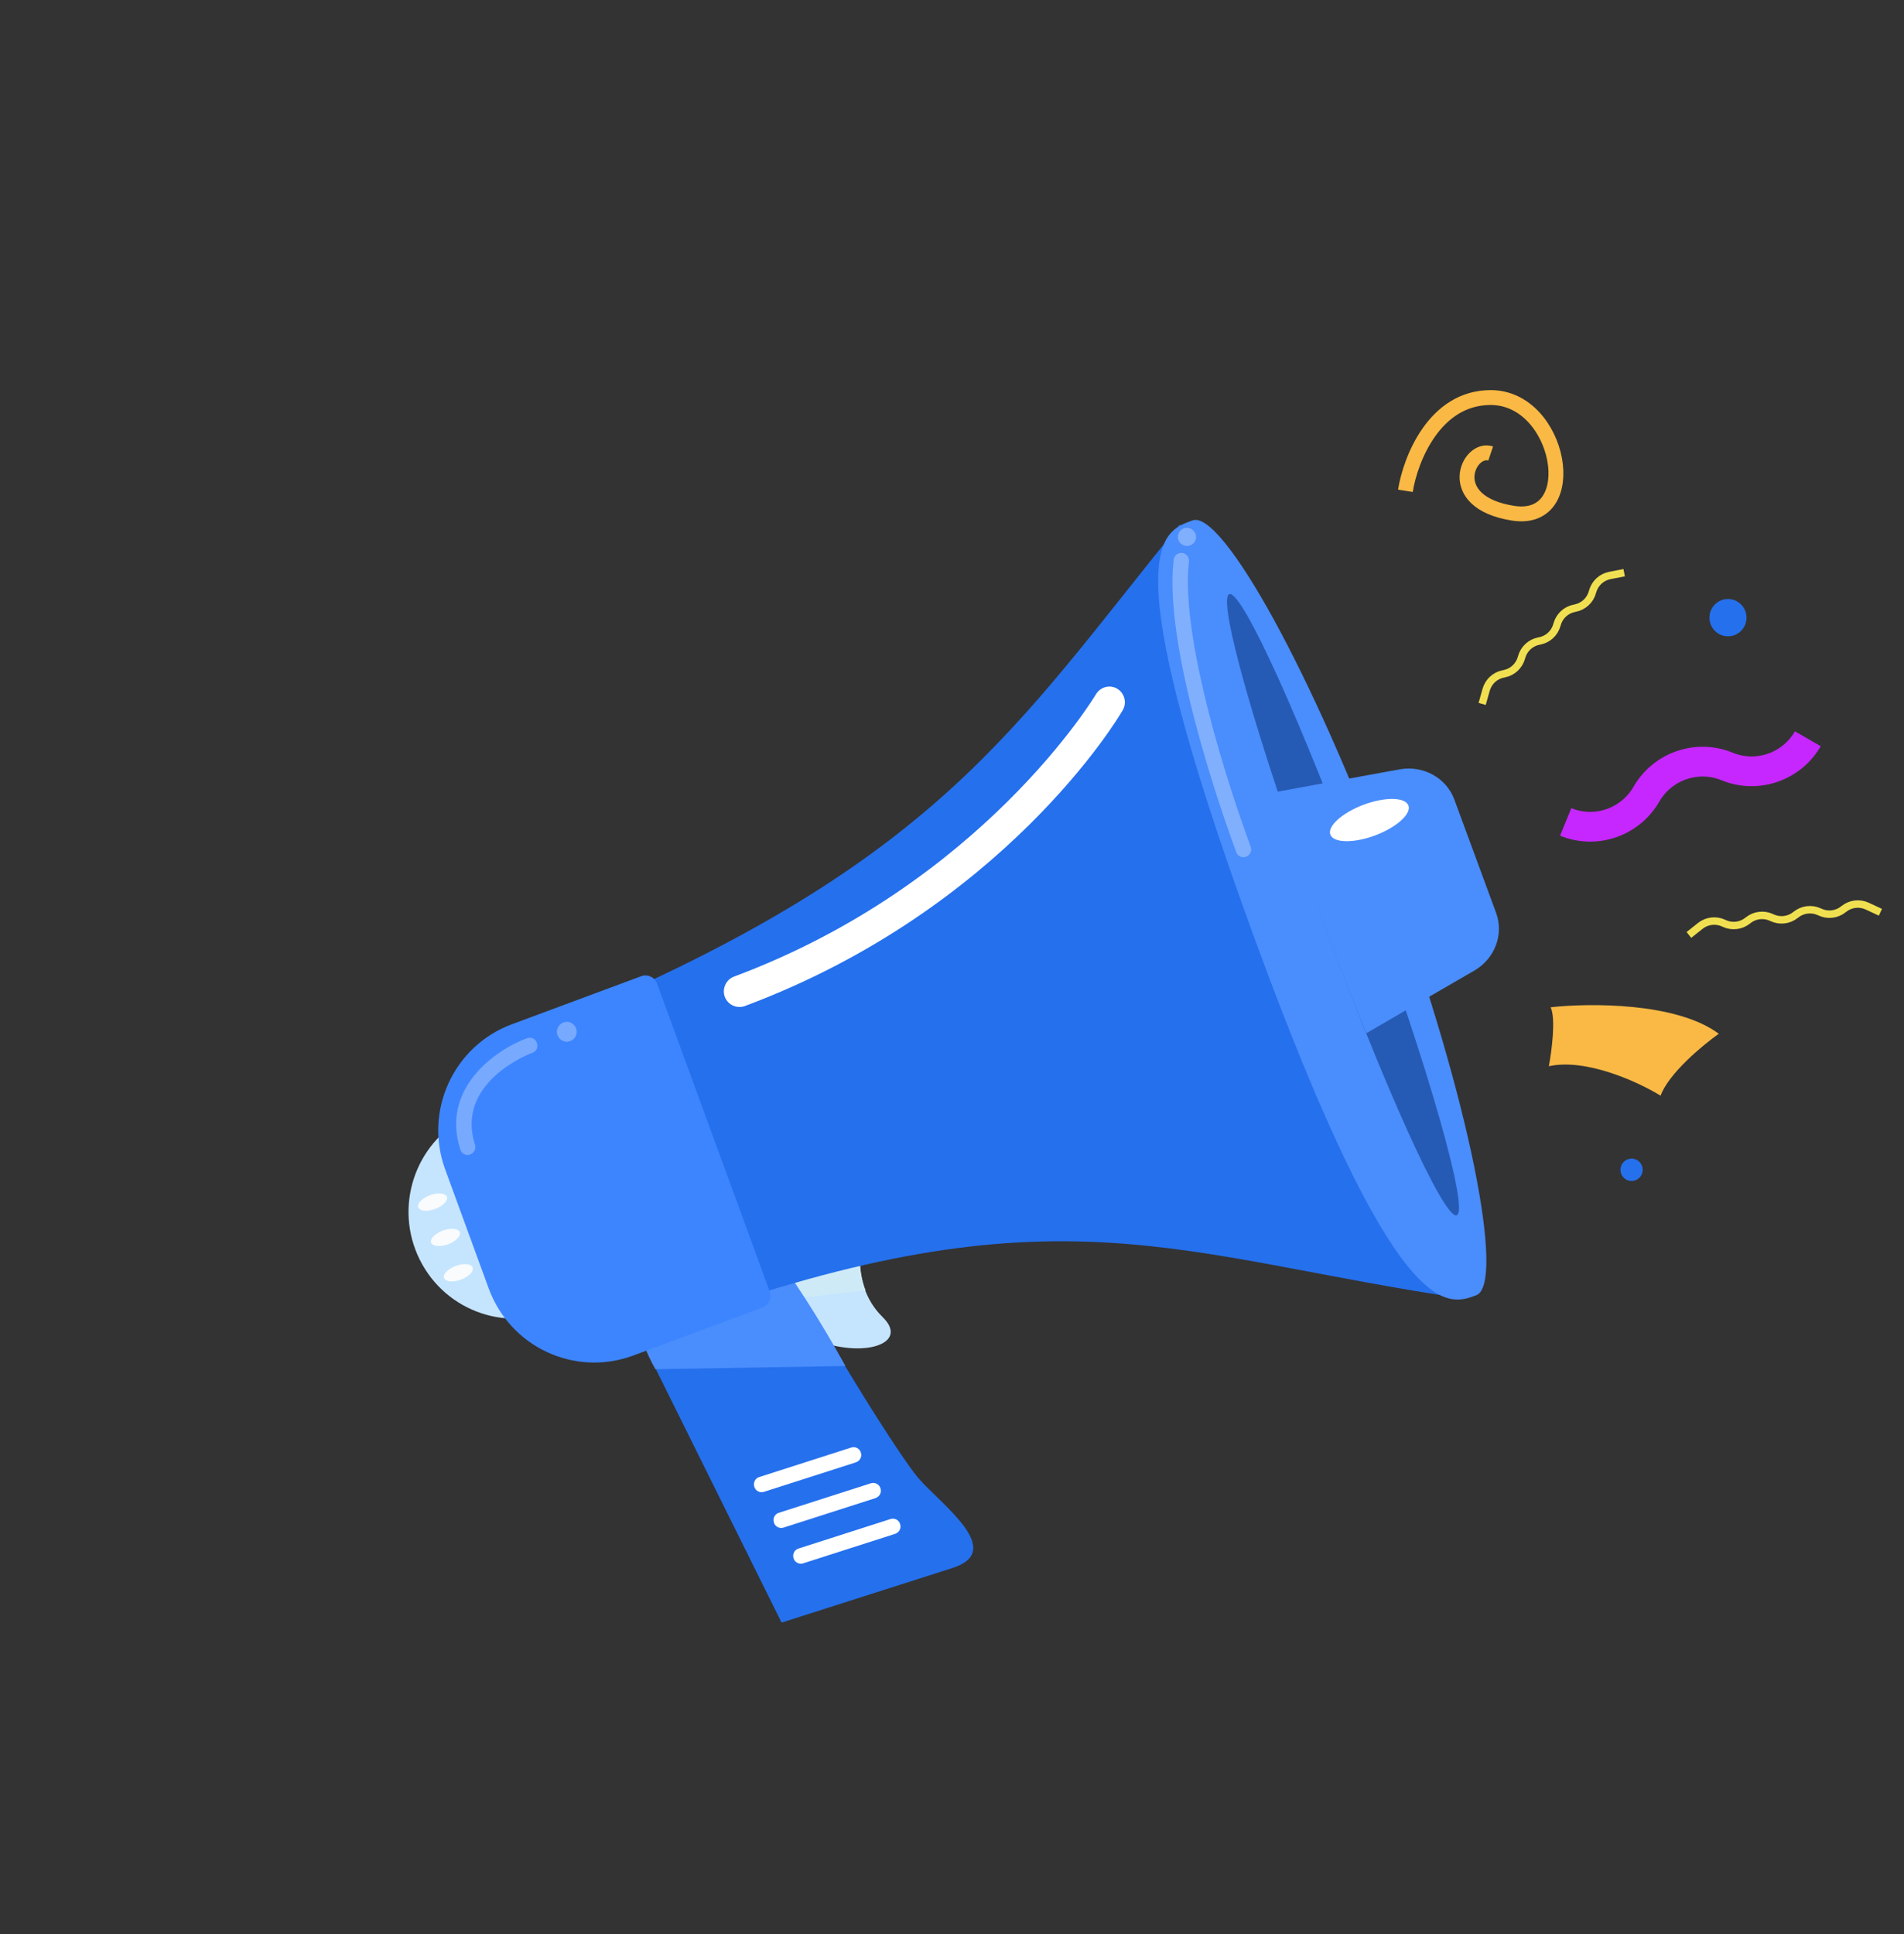 <svg width="256" height="260" viewBox="0 0 256 260" fill="none" xmlns="http://www.w3.org/2000/svg">
<rect x="0" y="0" width="256" height="260" fill="#333333" stroke="none"/>
<path d="M123.519 198.758C121.104 195.987 111.45 180.564 107.207 172.403C103.782 171.329 92.119 177.754 86.715 181.101L105.088 218.131L128.049 210.798C135.292 208.485 126.599 202.292 123.519 198.758Z" fill="#2570ED"/>
<path d="M75.591 175.743C82.631 172.189 85.475 163.566 81.941 156.483C78.408 149.4 69.836 146.54 62.795 150.095C55.755 153.649 52.911 162.272 56.444 169.354C59.978 176.437 68.55 179.297 75.591 175.743Z" fill="#C5E5FE"/>
<path d="M60.092 160.892C60.27 161.4 59.553 162.132 58.507 162.523C57.46 162.914 56.446 162.811 56.233 162.301C56.055 161.794 56.772 161.062 57.818 160.671C58.865 160.28 59.879 160.382 60.092 160.892Z" fill="#F9FBFD"/>
<path d="M61.822 165.647C62.001 166.154 61.284 166.886 60.237 167.277C59.191 167.668 58.176 167.566 57.963 167.056C57.785 166.548 58.502 165.817 59.549 165.425C60.63 165.037 61.645 165.139 61.822 165.647Z" fill="#F9FBFD"/>
<path d="M63.553 170.4C63.731 170.908 63.014 171.64 61.968 172.031C60.921 172.422 59.907 172.319 59.694 171.809C59.516 171.302 60.233 170.57 61.279 170.179C62.361 169.79 63.375 169.893 63.553 170.4Z" fill="#F9FBFD"/>
<path d="M116.227 165C116.227 165 113.747 172.237 118.677 177.062C122.746 181.05 114.55 183.093 107.522 179.121C100.462 175.112 109.987 161.364 116.227 165Z" fill="#C5E5FE"/>
<path d="M116.229 165C111.819 162.441 105.786 168.558 105.129 173.756L105.489 174.701L116.378 173.474C114.75 169.294 116.229 165 116.229 165Z" fill="#CEEAF7"/>
<path d="M113.672 183.637C110.209 177.387 106.66 171.779 102.193 165.912C102.193 165.912 88.692 167.78 86.786 171.621C86.422 172.34 86.301 173.111 86.213 173.92C85.828 177.117 85.439 179.288 88.119 184.069L113.672 183.637Z" fill="#4A8DFD"/>
<path d="M158.64 70.499L196.984 174.605C158.239 168.919 142.146 159.078 90.942 177.681C85.863 179.515 80.682 177.145 79.213 173.12L69.965 148.018C68.496 143.992 70.974 139.034 75.926 136.944C126.232 115.876 136.36 97.904 158.64 70.499Z" fill="#2570ED"/>
<path d="M187.111 119.191C197.657 147.939 202.412 172.656 198.478 174.13C194.544 175.605 187.689 178.126 168.637 126.042C149.195 72.905 156.403 71.434 160.337 69.959C164.271 68.485 176.565 90.442 187.111 119.191Z" fill="#4A8DFD"/>
<path d="M195.861 163.37C197.554 162.742 192.081 143.542 183.636 120.484C175.192 97.427 166.974 79.244 165.281 79.871C163.587 80.499 169.06 99.699 177.505 122.757C185.949 145.814 194.167 163.997 195.861 163.37Z" fill="#265BB5"/>
<path d="M188.222 103.419L178.065 105.272L171.725 106.436C173.406 111.469 175.338 117.013 177.471 122.781C179.605 128.549 181.691 133.994 183.71 138.902L189.266 135.67L198.228 130.481C200.986 128.882 202.234 125.603 201.151 122.7L195.535 107.465C194.451 104.562 191.371 102.872 188.222 103.419Z" fill="#4A8DFD"/>
<path d="M189.37 108.29C189.789 109.416 187.769 111.23 184.882 112.314C181.959 113.395 179.288 113.324 178.869 112.199C178.45 111.073 180.47 109.259 183.357 108.175C186.28 107.094 188.951 107.164 189.37 108.29Z" fill="white"/>
<path d="M85.109 182.24L102.501 175.778C103.368 175.445 103.818 174.484 103.488 173.612L88.347 132.234C88.016 131.362 87.06 130.909 86.194 131.242L68.801 137.704C60.97 140.621 56.983 149.352 59.85 157.192L65.703 173.198C68.6 181.111 77.28 185.121 85.109 182.24Z" fill="#3D85FF"/>
<g opacity="0.3">
<path d="M63.25 155.185C63.25 155.185 63.215 155.183 63.213 155.218C62.673 155.395 62.058 155.107 61.885 154.528C59.254 146.315 66.599 141.135 70.856 139.575C71.398 139.363 72.012 139.651 72.188 140.194C72.399 140.74 72.112 141.358 71.572 141.535C71.14 141.683 61.207 145.523 63.864 153.88C64.039 154.423 63.757 154.971 63.25 155.185Z" fill="white"/>
</g>
<g opacity="0.3">
<path d="M77.455 138.24C77.183 137.549 76.433 137.181 75.746 137.454C75.059 137.727 74.693 138.482 74.964 139.173C75.236 139.864 75.987 140.232 76.673 139.959C77.36 139.686 77.726 138.931 77.455 138.24Z" fill="white"/>
</g>
<path d="M100.149 135.246C99.068 135.635 97.871 135.095 97.449 134.005C97.063 132.917 97.599 131.713 98.683 131.289C132.027 118.87 147.201 93.597 147.36 93.324C147.952 92.336 149.242 91.996 150.224 92.593C151.206 93.189 151.544 94.486 150.951 95.474C150.351 96.568 134.939 122.251 100.149 135.246Z" fill="white"/>
<path opacity="0.3" d="M167.545 115.17C167.003 115.382 166.388 115.093 166.212 114.55C163.879 108.233 156.454 86.669 157.8 75.247C157.872 74.686 158.393 74.26 158.951 74.332C159.51 74.404 159.933 74.928 159.861 75.49C158.833 84.205 163.472 101.017 168.16 113.829C168.371 114.374 168.086 114.958 167.545 115.17Z" fill="white"/>
<path opacity="0.3" d="M160.738 71.756C160.497 71.138 159.814 70.809 159.167 71.014C158.553 71.257 158.226 71.944 158.43 72.595C158.671 73.213 159.354 73.541 160.001 73.336C160.65 73.096 160.977 72.409 160.738 71.756Z" fill="white"/>
<path d="M120.349 206.201L108.003 210.161C107.452 210.349 106.85 210.033 106.699 209.483C106.512 208.929 106.826 208.324 107.373 208.171L119.72 204.211C120.27 204.024 120.872 204.339 121.024 204.89C121.21 205.444 120.9 206.014 120.349 206.201Z" fill="white"/>
<path d="M117.709 201.396L105.362 205.356C104.811 205.543 104.21 205.227 104.058 204.677C103.872 204.123 104.186 203.518 104.733 203.366L117.079 199.406C117.63 199.218 118.231 199.534 118.383 200.084C118.569 200.638 118.259 201.208 117.709 201.396Z" fill="white"/>
<path d="M115.072 196.59L102.725 200.55C102.175 200.738 101.573 200.422 101.421 199.872C101.235 199.317 101.549 198.712 102.096 198.56L114.442 194.6C114.993 194.412 115.595 194.728 115.746 195.278C115.933 195.832 115.623 196.402 115.072 196.59Z" fill="white"/>
<path d="M188.961 65.981C189.625 61.802 192.849 53.444 200.428 53.444C209.901 53.444 212.891 70.495 203.419 68.99C193.946 67.486 197.436 59.963 200.428 60.966" stroke="#F9B944" stroke-width="2"/>
<path d="M243.069 99.315V99.315C240.883 103.1 236.247 104.692 232.217 103.04V103.04C228.187 101.389 223.55 102.98 221.365 106.766V106.766C219.179 110.551 214.543 112.143 210.512 110.491V110.491" stroke="#C627FE" stroke-width="4"/>
<path d="M231.098 138.973C225.424 134.734 213.665 134.832 208.494 135.41C209.204 136.956 208.627 141.338 208.249 143.336C213.331 142.226 220.38 145.514 223.269 147.296C224.372 144.284 228.948 140.493 231.098 138.973Z" fill="#F9B944"/>
<path d="M227.081 125.689L228.612 124.471C229.503 123.763 230.717 123.619 231.747 124.1L231.836 124.142C232.866 124.622 234.081 124.479 234.972 123.77L235.048 123.709C235.939 123.001 237.154 122.857 238.184 123.338L238.273 123.379C239.303 123.86 240.517 123.717 241.409 123.008L241.485 122.947C242.376 122.239 243.591 122.095 244.621 122.576L244.709 122.617C245.74 123.098 246.954 122.954 247.845 122.246L247.922 122.185C248.813 121.477 250.027 121.333 251.058 121.814L252.828 122.64" stroke="#F0E051"/>
<path d="M199.283 94.631L199.818 92.731C200.126 91.638 201.019 90.812 202.128 90.596L202.247 90.573C203.356 90.357 204.25 89.531 204.558 88.438L204.591 88.32C204.899 87.227 205.792 86.401 206.901 86.185L207.02 86.162C208.129 85.946 209.022 85.12 209.33 84.027L209.363 83.909C209.671 82.816 210.565 81.991 211.674 81.775L211.793 81.751C212.902 81.535 213.795 80.709 214.103 79.616L214.136 79.499C214.444 78.406 215.338 77.58 216.446 77.364L218.374 76.988" stroke="#F0E051"/>
<ellipse cx="232.333" cy="83.034" rx="2.493" ry="2.508" fill="#2570ED"/>
<ellipse cx="219.371" cy="157.259" rx="1.496" ry="1.505" fill="#2570ED"/>
</svg>

